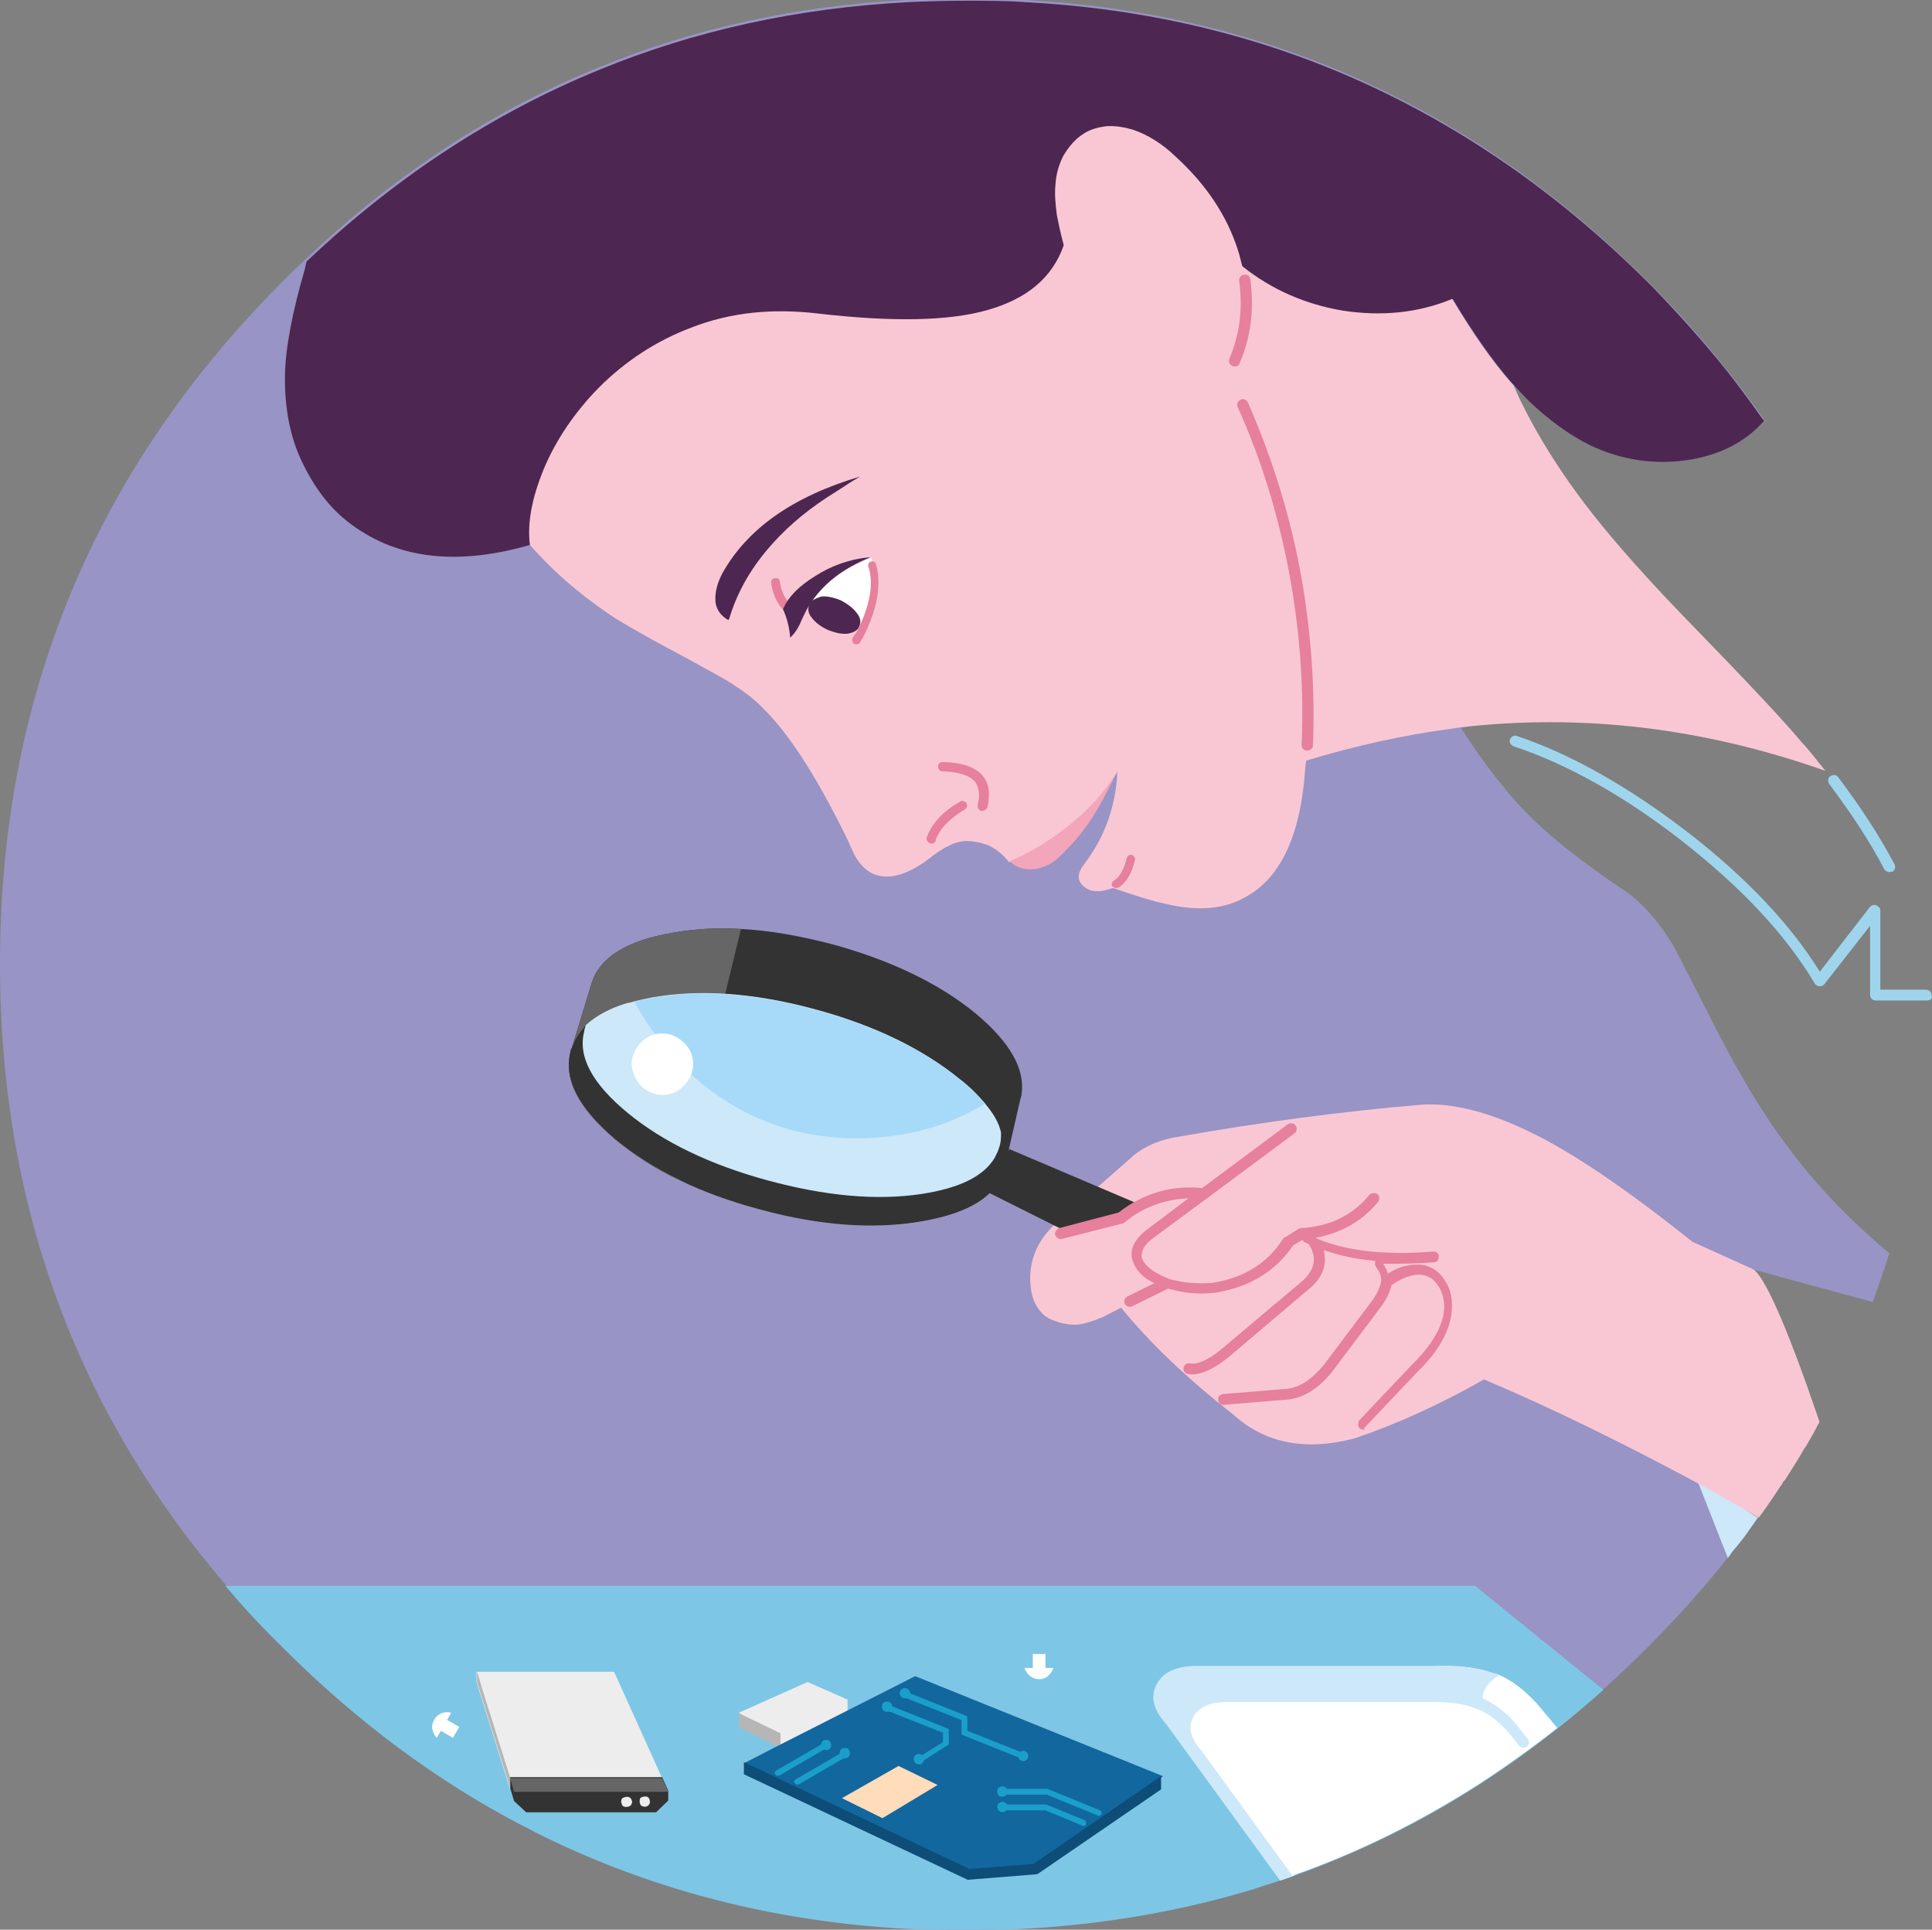<?xml version="1.0" encoding="UTF-8"?><svg id="Ebene_1" xmlns="http://www.w3.org/2000/svg" viewBox="0 0 395.94 395.4"><rect x="0" y="0" width="395.94" height="395.4" fill="#808080" stroke="none"/><defs><style>.cls-1{fill:rgba(204,204,204,0);}.cls-2{fill:#f3a5ba;}.cls-3{fill:#f9c7d4;}.cls-4{fill:#ffdcba;}.cls-5{fill:#ededed;}.cls-6{fill:#fff;}.cls-7{fill:#e6809c;}.cls-8{fill:#7ec6e5;}.cls-9{fill:#9894c5;}.cls-10{fill:#9fd5ec;}.cls-11{fill:#b6b6b6;}.cls-12{fill:#666;}.cls-13{fill:#333;}.cls-14{fill:#cde8f9;}.cls-15{fill:#a7d9f9;}.cls-16{fill:#12679f;}.cls-17{fill:#0d4d77;}.cls-18{fill:#199fca;}.cls-19{fill:#4d2751;}</style></defs><g id="Slide5_3_0_Layer0_0_FILL"><path class="cls-1" d="M507.6,458.95V-63.75H-112.2V458.95H507.6Z"/></g><g id="Slide5_3_0_Layer0_1_FILL"><path class="cls-9" d="M361.6,86c.2,.2,.3,.3,.3,.5-7-10-15.1-19.8-24.3-28.9-19.5-19.5-41-34-64.5-43.7C253.4,5.8,232.4,1.2,210,0c-4.1-.3-8.1-.3-12.2-.3s-8.1,.2-12.1,.3c-22.4,1.2-43.6,5.8-63.2,13.9-23.6,9.6-45,24.2-64.5,43.7C19.4,96.2,0,142.8,0,197.5s19.3,101.3,58,139.9c38.6,38.6,85.2,58,139.9,58s101.4-19.3,139.9-58c14.3-14.3,25.9-29.7,34.9-46.2-.9-2.7-1.8-5.1-2.7-7.5-5-14-8.7-21.9-10.8-23.6l24.6,6.7c1.2-3.4,2.4-6.8,3.4-10-8.4-7-15.7-14.7-21.7-23-4.5-6.1-8.8-13.3-13.1-21.6-5.9-11.5-8.9-17.4-9.1-17.8-3.3-5.6-6.8-9.5-10.5-12-7.6-5.1-13.7-9.8-18.2-14.1-5.3-5.1-10.4-11.6-15.2-19.2h0c10.7-1.3,16.2-12.2,16.4-32.7,.1-7.3-.6-14.9-1.9-23-1.1-6.8-2.3-11.6-3.5-14.3,5.6,.8,13.3,1.7,23,2.9,9.2,.8,18.6,2.3,28.2,4Z"/></g><g id="Slide5_3_0_Layer0_2_FILL"><path class="cls-14" d="M353.5,305.75c-3-2.7-5.4-4.5-6.8-5.3l7.4,18.8c.2-.3,.3-.4,.5-.7,.4-.7,1-1.3,1.5-1.9,.7-.9,1.4-1.7,2-2.6,.5-.8,1.1-1.5,1.6-2.3,.2-.3,.3-.5,.6-.8-1.4-.6-3.7-2.4-6.8-5.2Z"/><path class="cls-8" d="M46.2,324.95c3.6,4.3,7.5,8.5,11.7,12.6,15.2,15.2,31.6,27.4,49.3,36.6,.9,.4,1.8,.9,2.7,1.4,26.6,13.3,55.9,20,87.9,20,21,0,40.9-2.9,59.6-8.6,.2-.1,.3-.1,.5-.2,2.5-.8,5.1-1.6,7.6-2.5,.6-.3,1.2-.4,1.9-.7,22.2-8.2,42.5-20.6,61.2-37.3l-26.3-21.3H46.2m113.8,33.2l-8.6-7.1,13.9-6.2,8.2,3.6v2.9l-13.5,6.8Z"/><path class="cls-5" d="M151.4,350.95l8.6,7.1,13.7-6.9v-2.9l-8.2-3.6-14.1,6.3Z"/><path class="cls-19" d="M297.7,61.25c4.2,7,8.2,12.7,12.1,17.2,.2,.2,.3,.3,.4,.4,1,1.1,2.1,2.3,3.1,3.3,4.1,3.9,8.2,6.9,12.6,9.1,6.6,3.1,13.4,4.1,20.7,2.9,6.3-1.1,11.3-3.8,14.9-7.9-2.4-3.4-4.9-6.8-7.4-10-4.7-5.9-9.8-11.6-15.2-17.2-.2-.2-.3-.3-.3-.3-.2-.2-.3-.3-.4-.4s-.3-.3-.3-.3c-19.5-19.5-41-34-64.5-43.7C253.7,6.25,232.7,1.65,210.3,.45c-4.1-.3-8.1-.3-12.2-.3s-8.1,.1-12.2,.3c-22.4,1.2-43.6,5.8-63.2,13.9-21.5,8.8-41.4,21.8-59.4,38.8-.2,.2-.3,.3-.4,.3-.2,.5-.3,1.1-.4,1.6-2.6,8.9-4,16.3-4.1,21.8-.1,6.6,1,12.6,3.5,17.8s5.7,9.6,10.1,12.8c9.7,7.2,22,8.5,37,4.1-.3-4,8.6-8.1,26.9-12.5,10.9-2.5,31.5-6.3,61.9-11.5,30.7-5.1,52.2-9.2,64.8-12.1,20.2-4.8,32-9.6,35.1-14.2Z"/></g><path class="cls-10" d="M394.95,205h-10.6c-.6,0-1.1-.5-1.1-1.1v-14.2l-9.4,12c-.3,.3-.6,.4-1,.4-.3,0-.7-.3-.9-.5-5.9-10-15.1-19.8-27.4-29.4-11.7-9.1-23.3-15.6-34.4-19.3-.6-.3-.9-.8-.7-1.4,.3-.6,.8-.9,1.4-.7,11.3,3.8,23,10.5,35,19.7,12,9.3,21,18.8,27.1,28.6l10.3-13.3c.3-.3,.8-.5,1.3-.3,.4,.2,.8,.6,.8,1v16.3h9.4c.6,0,1.1,.5,1.1,1.1,.3,.6-.2,1.1-.9,1.1Zm-7.8-26.3c-.3,0-.8-.3-1-.6-2.9-5.6-6.8-11.5-11.3-17.5-.3-.5-.3-1.2,.3-1.6,.5-.3,1.2-.3,1.6,.3,4.6,6.1,8.5,12.1,11.5,17.8,.3,.5,.1,1.2-.4,1.5-.2,0-.5,.1-.7,.1Z"/><g id="Slide5_3_0_Layer0_2_MEMBER_1_FILL"><path class="cls-11" d="M159.95,355.15l-8.5-4.1v2.9l8.5,4.2v-3Z"/></g><g id="Slide5_3_0_Layer0_2_MEMBER_2_FILL"><path class="cls-16" d="M198.45,383.35l13.7-1.1,26.2-18.3-50.8-20.5-27.4,13.9h0l-7.6,3.9,45.9,22.1Z"/></g><g id="Slide5_3_0_Layer0_2_MEMBER_2_MEMBER_0_FILL"><path class="cls-4" d="M184.15,361.85l-11.6,6.6,8.3,4.1,11.3-6.8-8-3.9Z"/></g><path class="cls-18" d="M222.05,374.15c-.1,0-.2,0-.3-.1l-7.5-3.1h-7.8c-.3,0-.6-.3-.6-.6s.3-.6,.6-.6h7.9c.1,0,.2,0,.3,.1l7.6,3.1c.3,.2,.4,.4,.3,.8,0,.3-.3,.4-.5,.4Zm3.1-2.1c-.1,0-.2,0-.3-.1l-10.3-4.2h-9.1c-.3,0-.6-.3-.6-.6s.3-.6,.6-.6h9.2c.1,0,.2,0,.3,.1l10.5,4.3c.3,.2,.4,.4,.3,.8-.2,.2-.4,.3-.6,.3Zm-61.8-6.4c-.3,0-.3-.1-.5-.3-.2-.3-.1-.6,.3-.8l10-5.8c.3-.2,.6-.1,.8,.3,.2,.3,.1,.6-.3,.8l-10,5.8h-.3Zm-4-1.8c-.3,0-.3-.1-.5-.3-.2-.3-.1-.6,.3-.8l10-5.8c.3-.2,.6-.1,.8,.3,.2,.3,.1,.6-.3,.8l-10,5.8c0-.1-.2,0-.3,0Zm29-2.6c-.3,0-.3-.1-.4-.3-.2-.3-.1-.6,.2-.8l5.1-3.2v-1.9l-11.6-4.6c-.3-.2-.4-.4-.3-.8,.2-.3,.4-.4,.8-.3l12,4.8c.3,.1,.3,.3,.3,.5v2.6c0,.3-.1,.3-.3,.4l-5.5,3.5c-.1,0-.2,.1-.3,.1Zm21.3-.8c-.1,0-.2,0-.3-.1l-12-4.8c-.3-.1-.3-.3-.3-.5v-2.6l-11.6-4.6c-.3-.2-.4-.4-.3-.8,.2-.3,.4-.4,.8-.3l12,4.8c.3,.1,.3,.3,.3,.5v2.6l11.6,4.6c.3,.2,.4,.4,.3,.8,.1,.3-.2,.4-.5,.4Z"/><g id="Slide5_3_0_Layer0_2_MEMBER_2_MEMBER_1_MEMBER_0_FILL"><path class="cls-18" d="M186.2,347.7c.23-.22,.3-.45,.3-.75s-.15-.6-.3-.75c-.23-.22-.45-.3-.75-.3s-.6,.15-.75,.3c-.23,.22-.3,.53-.3,.75,0,.3,.15,.6,.3,.75,.23,.22,.52,.3,.75,.3,.3,.07,.6-.08,.75-.3Z"/></g><g id="Slide5_3_0_Layer0_2_MEMBER_2_MEMBER_1_MEMBER_1_FILL"><path class="cls-18" d="M206.18,367.85c.23-.22,.3-.45,.3-.75s-.15-.6-.3-.75c-.23-.22-.45-.3-.75-.3s-.6,.15-.83,.3c-.23,.22-.23,.53-.23,.75,0,.3,.15,.6,.23,.75,.23,.22,.52,.3,.83,.3s.52-.08,.75-.3Z"/></g><g id="Slide5_3_0_Layer0_2_MEMBER_2_MEMBER_1_MEMBER_2_FILL"><path class="cls-18" d="M210.43,360.55c.23-.22,.3-.45,.3-.75s-.15-.6-.3-.75c-.23-.22-.45-.3-.75-.3s-.6,.15-.75,.3-.3,.53-.3,.75,.15,.6,.3,.75c.23,.22,.52,.3,.75,.3,.3,0,.6-.08,.75-.3Z"/></g><g id="Slide5_3_0_Layer0_2_MEMBER_2_MEMBER_1_MEMBER_3_FILL"><path class="cls-18" d="M206.18,371c.23-.22,.3-.45,.3-.75s-.15-.6-.3-.75c-.23-.22-.45-.3-.75-.3s-.6,.15-.75,.3c-.23,.22-.3,.53-.3,.75s.15,.6,.3,.75c.23,.22,.52,.3,.75,.3,.3,.07,.52,0,.75-.3Z"/></g><g id="Slide5_3_0_Layer0_2_MEMBER_2_MEMBER_1_MEMBER_4_FILL"><path class="cls-18" d="M170.05,358.3c.22-.22,.3-.45,.3-.75s-.15-.6-.3-.75c-.22-.22-.45-.3-.75-.3s-.6,.15-.75,.3-.3,.53-.3,.75,.15,.6,.3,.75,.53,.3,.75,.3c.3,.07,.52-.08,.75-.3Z"/></g><g id="Slide5_3_0_Layer0_2_MEMBER_2_MEMBER_1_MEMBER_5_FILL"><path class="cls-18" d="M173.88,359.98c.22-.22,.3-.45,.3-.75s-.15-.6-.3-.82c-.22-.22-.45-.22-.75-.22s-.6,.15-.75,.22c-.23,.22-.3,.53-.3,.82s.15,.6,.3,.75,.53,.3,.75,.3c.3,0,.67-.08,.75-.3Z"/></g><g id="Slide5_3_0_Layer0_2_MEMBER_2_MEMBER_1_MEMBER_6_FILL"><path class="cls-18" d="M182.55,350.45c.23-.22,.3-.45,.3-.75s-.15-.6-.3-.75c-.23-.22-.45-.3-.75-.3s-.6,.15-.83,.3c-.23,.22-.23,.53-.23,.75,0,.3,.15,.6,.23,.75,.23,.22,.52,.3,.83,.3s.6-.08,.75-.3Z"/></g><g id="Slide5_3_0_Layer0_2_MEMBER_2_MEMBER_1_MEMBER_7_FILL"><path class="cls-18" d="M189.05,361.2c.23-.22,.3-.45,.3-.75s-.15-.6-.3-.75c-.23-.22-.45-.3-.75-.3s-.6,.15-.75,.3c-.23,.22-.3,.53-.3,.75s.15,.6,.3,.75c.23,.22,.52,.3,.75,.3,.3,.15,.6,0,.75-.3Z"/></g><g id="Slide5_3_0_Layer0_2_MEMBER_2_MEMBER_2_FILL"><path class="cls-17" d="M198.05,385.05c.2,.1,.3,.2,.6,.1l13.7-1.1c.2,0,.3-.1,.5-.2l25.1-17.2v-2.7c-.1,0-.2,.1-.3,.2l-25.9,17.8-13.1,1-45.8-21.7c-.2-.1-.3-.1-.4-.1v2.4l45.6,21.5Z"/></g><g id="Slide5_3_0_Layer0_2_MEMBER_3_FILL"><path class="cls-5" d="M97.65,342.55v2.1l6.8,21.7,31.2-2.1-9.8-21.7h-28.2Z"/></g><g id="Slide5_3_0_Layer0_2_MEMBER_3_MEMBER_0_FILL"><path class="cls-13" d="M104.55,366.35l.8,2.7,2.5,2.3h26.6l2.5-2.4v-2l-1.2-2.7v-.1h-31.2v2.2h0Z"/></g><g id="Slide5_3_0_Layer0_2_MEMBER_3_MEMBER_0_MEMBER_0_FILL"><path class="cls-12" d="M104.55,364.35l.8,2.8h31.6l-1.2-2.7v-.1h-31.2Z"/></g><g id="Slide5_3_0_Layer0_2_MEMBER_3_MEMBER_1_FILL"><path class="cls-11" d="M97.95,343.05l-.2-.5v2.1l6.8,21.7v-2.1l-5.7-18.1-.9-3.1Z"/></g><g id="Slide5_3_0_Layer0_2_MEMBER_4_FILL"><path class="cls-5" d="M129.2,369.98c.26-.26,.34-.51,.34-.77s-.17-.6-.34-.77c-.26-.26-.43-.26-.77-.26s-.6,.17-.86,.26c-.26,.26-.26,.51-.26,.77s.17,.6,.26,.77c.26,.26,.51,.26,.86,.26,.26,0,.6-.09,.77-.26Z"/></g><g id="Slide5_3_0_Layer0_2_MEMBER_5_FILL"><path class="cls-5" d="M132.9,369.9c.23-.22,.3-.45,.3-.75s-.15-.6-.3-.82c-.23-.22-.45-.22-.75-.22s-.6,.15-.83,.22c-.23,.22-.23,.53-.23,.82s.15,.6,.23,.75c.23,.22,.52,.3,.83,.3s.52-.08,.75-.3Z"/></g><g id="Slide5_3_0_Layer0_2_MEMBER_6_FILL"><path class="cls-6" d="M306.05,342.85c-2.7-1-6.2-1.5-10.2-1.5l-46.4,1.8c-4,0-6.8,1.2-8.1,3.6-1.5,2.5-.9,5.3,1.9,8.4l19.1,30.1c.9-.3,1.8-.6,2.6-.9,.2,0,.3-.1,.4-.2,13.3-4.7,25.9-11,37.9-18.7,5.5-3.6,10.7-7.3,15.9-11.4l-4.2-5c-2.4-2.6-4.9-4.6-7.6-5.8-.4-.2-.8-.3-1.3-.4Z"/></g><g id="Slide5_3_0_Layer0_2_MEMBER_6_MEMBER_0_FILL"><path class="cls-14" d="M306.05,342.85c-2.7-1-6.2-1.5-10.2-1.5h-50.6c-4,0-6.8,1.2-8.1,3.6-1.5,2.5-.9,5.3,1.9,8.4l23.3,32c.9-.3,1.8-.6,2.6-.9l-18.7-25.7c-2.3-2.6-2.9-4.9-1.6-7.1,1.2-2,3.6-2.9,6.8-2.9h42.4c3.5,0,6.2,.4,8.5,1.3,1,.3,1.9,.8,2.8,1.4,0-.1-.1-.1-.2-.2,1.6,1.1,2.9,2.3,4.1,3.6l2.3,2.9c.3,.3,.4,.3,.8,.4,.3,0,.6-.1,.8-.3,.3-.2,.3-.4,.4-.8,0-.3-.1-.6-.3-.8l-2.3-2.9c-1.5-1.9-3.6-3.6-6.1-5h-.1c-.1-.1-.2-.1-.3-.2-.2-.1-.3-.1-.4-.2,0-1.7,1.1-3.3,3.3-4.6-.2-.3-.6-.4-1.1-.5Z"/></g><g id="Slide5_3_0_Layer0_2_MEMBER_7_FILL"><path class="cls-3" d="M216.15,250.95h0l-.5,.4c-3.2,3.3-4.7,7-4.5,11.3,.1,2.1,.5,3.8,1.4,5.1,.8,1.4,2,2.4,3.6,2.9,1.6,.6,3,.8,4.6,.8,1.4-.2,3.2-.7,5.3-1.6l3.7-1.9c5.9,7.2,13.5,14.5,23,21.9,6.5,5.9,14.8,7.5,24.8,4.9,8.6-2.9,17.4-6.9,26.6-12.1,14.6,6.2,28.9,13.3,43.1,20.9,4.4,2.4,8.8,4.9,13.2,7.4,.3-.3,.3-.5,.6-.8,1.4-1.9,2.6-3.8,3.9-5.7,.2-.2,.3-.3,.3-.5,.1-.1,.1-.2,.2-.3,.1-.2,.2-.3,.3-.3,1.4-2.2,2.7-4.2,4-6.5,.1-.2,.2-.3,.3-.4,.9-1.5,1.7-2.9,2.5-4.5,.2-.3,.3-.4,.3-.7-.9-2.7-1.8-5.1-2.6-7.5-5-14-8.7-21.9-10.8-23.6l-12.6-5.7c-13.8-11-24.9-18.5-33.3-22.5-8.4-4.1-15.9-6-22.2-5.6-16.5,1.4-32.9,3.6-49.4,6.5-4.2,.6-7.8,2.1-10.4,4.6l-15.4,13.5Z"/></g><g id="Slide5_3_0_Layer0_2_MEMBER_7_MEMBER_0_FILL"><path class="cls-13" d="M209.35,224.25c.8-5.2-2.4-10.7-9.3-16.5-7.5-6.2-17.5-11-29.6-14.3-6.6-1.7-12.7-2.8-18.6-3.1-5-.3-9.7,0-14.1,.8-9.4,1.6-14.9,5.1-16.5,10.3l-4.1,13.4q-.1,.3-.2,.6c-1.5,5.7,1.6,11.6,9.1,18,3.9,3.2,8.3,6.1,13.3,8.4,4.9,2.4,10.5,4.4,16.5,6,12.2,3.3,23.3,4.1,33,2.4,6.4-1.1,11.1-3,13.9-5.8l16.4,8.2,11.1-2.9c1.3-1,2.6-1.9,4.1-2.6l-27.5-11.7-.2,.5,2.5-10.9c.2-.5,.2-.6,.2-.8Z"/></g><g id="Slide5_3_0_Layer0_2_MEMBER_7_MEMBER_0_MEMBER_0_FILL"><path class="cls-12" d="M151.85,190.35c-5-.3-9.7,0-14.1,.8-9.4,1.6-14.9,5.1-16.5,10.3l-4.1,13.4q-.1,.3-.2,.6c-1.5,5.6,1.6,11.6,9.1,18,3.9,3.2,8.3,6.1,13.3,8.4l12.5-51.5Z"/></g><g id="Slide5_3_0_Layer0_2_MEMBER_7_MEMBER_0_MEMBER_1_FILL"><path class="cls-13" d="M116.95,215.35c-1.5,5.7,1.6,11.6,9.1,18,7.6,6.3,17.6,11.2,30,14.4,12.2,3.3,23.3,4.1,33,2.4,6.4-1.1,11.1-3,13.9-5.8,1.5-1.5,2.5-3.1,3-5.1h0c.1-.3,.2-.4,.2-.7,.4-2.2,.3-4.4-.7-6.7,0,.4-14.2-3-42.6-10.5-28.4-7.4-42.7-11.2-42.6-11.4-1.4,1.4-2.4,2.9-3,4.7-.3,.3-.3,.6-.3,.7Z"/></g><g id="Slide5_3_0_Layer0_2_MEMBER_7_MEMBER_0_MEMBER_1_MEMBER_0_FILL"><path class="cls-14" d="M202.05,226.35c-.1-.1-.1-.2-.2-.3-1.4-1.6-3-3.3-5.1-4.9-7.6-6.2-17.6-11.1-29.9-14.4-12.3-3.3-23.3-4.1-33.1-2.4-1.4,.3-2.5,.5-3.7,.8-.5,.2-1,.3-1.6,.4-3.6,1.1-6.3,2.6-8.4,4.5-.1,.3-.2,.8-.3,1v.2c-1.4,5.2,1.6,10.8,8.9,16.8,7.3,6,16.9,10.6,28.6,13.8,11.8,3.2,22.3,4.2,31.6,2.8,7.8-1.2,12.7-3.6,15-7.4,.4-.8,.8-1.6,1-2.4,.3-.9,.3-1.8,.3-2.8-.4-1.9-1.5-3.8-3.1-5.7Z"/></g><g id="Slide5_3_0_Layer0_2_MEMBER_7_MEMBER_0_MEMBER_1_MEMBER_0_MEMBER_0_FILL"><path class="cls-15" d="M201.85,226.15c-1.4-1.6-3-3.3-5.1-4.9-7.6-6.2-17.6-11.1-29.9-14.4-12.3-3.3-23.3-4.1-33.1-2.4-1.4,.3-2.5,.5-3.7,.8,2.4,4.6,5.6,8.9,9.5,12.9,10,10,22.1,15.1,36.2,15.1,9.8-.1,18.4-2.4,26.1-7.1Z"/></g><g id="Slide5_3_0_Layer0_2_MEMBER_7_MEMBER_0_MEMBER_1_MEMBER_0_MEMBER_1_FILL"><path class="cls-6" d="M131.35,222.45c1.2,1.2,2.7,1.9,4.4,1.9s3.2-.6,4.4-1.9c1.2-1.2,1.9-2.7,1.9-4.4s-.6-3.2-1.9-4.4c-1.2-1.2-2.7-1.9-4.4-1.9s-3.2,.6-4.4,1.9c-1.2,1.2-1.9,2.7-1.9,4.4,.2,1.8,.7,3.1,1.9,4.4Z"/></g><path class="cls-7" d="M279.45,292.95c-.3,0-.5-.1-.8-.3-.4-.4-.4-1.1-.1-1.6l10.8-11.4c4.7-4.6,6.9-8.9,6.6-12.7-.2-1.4-.5-2.5-1.3-3.6-.6-.8-1.1-1.4-1.7-1.6-.1,0-.1-.1-.2-.1-.9-.5-1.9-.6-3.3-.3-1.4,.3-2.9,1-4.3,2-.3,1.4-1,2.9-2.2,4.5l-10,13.3c-2.8,3.4-5.7,5.2-8.8,5.6l-13.3,1.1c-.6,.1-1.1-.3-1.2-1-.1-.6,.3-1.1,1-1.2l13.3-1.1c2.4-.3,4.9-1.9,7.3-4.8l10-13.3c1-1.4,1.6-2.7,1.8-3.9h0c.1-1-.3-1.9-1-2.9-.3-.3-.3-.8-.2-1.3-3.9-.3-7.4-1.1-10.6-2.2,.7,2.4,.3,5.5-3.5,8.4l-15.1,12.8c-3.7,3.2-6.8,4.6-9.2,4.2-.6-.1-1-.7-.9-1.3s.7-1,1.3-.9c1.2,.3,3.5-.3,7.3-3.6l15.2-12.8c3.1-2.5,3.7-5.1,1.9-8-.3-.2-.6-.3-.9-.4-.3-.2-.3-.3-.4-.5l-1.9,1.1c-3.6,5.3-8.8,8.5-15.8,9.7-2.5,.3-5.1,.3-7.7-.3-.8-.2-1.5-.3-2.2-.5l-7.3,3.6c-.5,.3-1.2,.1-1.5-.5s-.1-1.2,.5-1.5l5.5-2.7c-.4-.3-.9-.5-1.4-.8-1.9-1.3-2.9-2.9-3.2-4.5-.3-1.9,.7-3.7,2.7-5.4l8.9-6.7c-3.3,.1-6.3,.9-9.1,2.3-1.4,.7-2.6,1.5-3.8,2.5-.2,.1-.3,.2-.4,.3l-12.6,3.2c-.6,.2-1.2-.3-1.4-.8s.3-1.2,.8-1.4l12.2-3.2c1.3-1,2.6-1.9,4.1-2.6,3.9-2,8.2-2.9,13-2.4l17.6-13.1c.5-.3,1.2-.3,1.6,.3,.3,.5,.3,1.2-.3,1.6l-17.9,13.3h0l-11.5,8.5c-1.4,1.1-1.9,2.3-1.9,3.4,.2,1,.9,1.9,2.3,2.9,.9,.6,1.9,1.1,3.1,1.6,.7,.3,1.5,.4,2.3,.6,2.3,.4,4.6,.5,6.9,.3,6.4-1,11.3-4.1,14.3-8.9,.1-.2,.3-.3,.3-.3l2.9-1.8c.2-.1,.3-.2,.5-.2,6-.3,10.7-2.7,14.1-6.8,.3-.4,1.1-.5,1.6-.2s.5,1.1,.2,1.6c-3.3,4-7.6,6.4-12.9,7.4,6.2,2.7,14.3,3.6,24.1,2.8,.6-.1,1.2,.3,1.2,1,.1,.6-.3,1.2-1,1.2-3.6,.3-7.2,.3-10.4,.3,.5,.7,.8,1.4,1,2,1.3-.8,2.6-1.4,3.9-1.6,1.9-.4,3.6-.3,4.9,.4,1,.4,1.9,1.2,2.7,2.4,1,1.4,1.5,2.9,1.6,4.6,.3,4.6-2,9.5-7.3,14.6l-10.8,11.4c.6,.1,.2,.2,0,.2Z"/><g id="Slide5_3_0_Layer0_2_MEMBER_8_FILL"><path class="cls-6" d="M212.92,344.07c.84,0,1.61-.28,2.1-.91,.42-.42,.7-.91,.84-1.4h-1.61v-2.86h-2.59v2.86h-1.68c.14,.56,.42,.98,.84,1.4,.56,.56,1.26,.91,2.1,.91Z"/></g><g id="Slide5_3_0_Layer0_2_MEMBER_9_FILL"><path class="cls-6" d="M88.97,352.42c-.42,.73-.56,1.54-.26,2.28,.15,.57,.44,1.06,.83,1.36l.8-1.4,2.49,1.43,1.29-2.25-2.49-1.43,.84-1.46c-.55-.16-1.06-.12-1.6-.03-.86,.23-1.49,.76-1.9,1.49Z"/></g><g><g id="Slide5_3_0_Layer0_2_MEMBER_10_FILL"><path class="cls-3" d="M254.6,54.55c-.3-1-.5-2.1-.9-3.3-2.3-7.2-6.6-13.5-12.7-19.1-2.9-2.8-5.9-4.6-8.9-5.6-1.7-.5-3.6-.8-5.2-.7-1.9,.2-3.6,.7-4.9,1.6-1.6,1-2.9,2.5-4.1,4.5-.9,1.8-1.5,3.8-1.6,6-.2,1.8,0,3.9,.3,6.2,.3,1.4,.7,3.5,1.4,6.1-2.3,6.6-7.5,11-15.7,13.3-8.1,2.3-19.8,2.4-34.6,.7-9.3-1.1-17.9-.3-26.1,2.9-7.1,2.7-13.4,6.8-18.9,12.3-4.9,5-8.7,10.6-11.2,16.5-2.4,5.8-3.5,11.1-2.9,15.7,4.8,5.5,10.7,10.6,17.6,15.1,1.6,1,4.2,2.5,7.6,4.4,2,1.1,5.5,2.9,10.5,5.7,3.7,2,5.8,3.2,6.2,3.6,2.3,1.4,4.4,3.1,6.2,5,4.9,4.9,10.2,13,16,24.6,.6,1.1,1.4,2.9,2.4,5.1,1,1.9,2.3,3.1,3.6,3.8,3.4,1.6,7.6,.3,12.6-3.7,2.3-1.7,4.3-2.7,6.2-2.9,1.8-.1,3.5,.3,4.9,.8,1.6,.7,3,1.8,4.4,3.5,3.9-.2,7.9-2.1,12.1-5.9,3.5-3.1,6.8-7.2,9.8-12.1l.3-.6c-.3,6.8-2.4,13.2-6.8,19-1.4,1.8-1.5,3.3-.3,4.4,1.4,1.4,3.5,1.5,6.2,.5,3.4,1.2,6.3,2.1,8.8,2.8,1.8,.4,3.4,.8,4.7,1,5,.8,9.4,.3,13-1.6,7.6-3.7,12-12.7,12.9-26.9,0-.4,.1-.9,.2-1.4,9.9-3,19.8-5.2,29.5-6.5,.7-.1,1.4-.2,2-.3,25-2.9,50,.1,74.9,8.9-1.6-1.9-3.1-4-4.9-5.9-3.6-4.3-10.8-12-21.5-23-9.3-9.5-16.4-17.5-21.2-23.6-7-8.9-12.5-17.8-16.4-26.6-.2-.2-.3-.3-.4-.4-3.9-4.4-7.9-10.1-12.1-17.2-7,2.9-14.5,3.6-22.4,2.4-7.7-1.3-14.6-4.3-20.6-9.1m-25.9,126.5c1.4-1,2.4-2.7,2.9-5.1-.5,2.5-1.4,4.1-2.9,5.1Z"/></g><path class="cls-7" d="M228.7,181.95c-.3,0-.5-.2-.7-.3-.3-.3-.2-.9,.3-1.2,1.2-.8,2.1-2.4,2.6-4.6,.1-.4,.6-.8,1-.7,.4,.1,.8,.6,.7,1-.6,2.7-1.7,4.6-3.3,5.7-.2,0-.3,.1-.6,.1Z"/></g><g id="Slide5_3_0_Layer0_2_MEMBER_10_MEMBER_0_FILL"><path class="cls-19" d="M149.45,126.75c1.6-5.3,4.3-10.1,8.2-14.6,.3-.3,.4-.5,.7-.8,3.6-4,7.9-7.5,13.3-10.8,1.5-1,2.9-1.9,4.6-2.9-13.8,4.1-23.1,10.7-28.2,19.8-1.2,2.3-1.6,4.3-1.4,6.1,.3,1.6,1.2,2.7,2.6,3.5,.1-.1,.2-.2,.2-.3Z"/></g><g><g id="Slide5_3_0_Layer0_2_MEMBER_10_MEMBER_0_MEMBER_0_FILL"><path class="cls-6" d="M176.25,128.85c3-6.1,3.8-10.8,2.3-14.6-6.8,2.9-11.3,5.9-13.3,8.9l11,5.7Z"/></g><path class="cls-7" d="M163.35,127.15c-.2,0-.3-.1-.5-.2-2.9-1.9-4.4-4.4-4.8-7.5-.1-.5,.3-1,.8-1,.5-.1,1,.3,1,.8,.3,2.5,1.6,4.6,4,6.2,.4,.3,.5,.9,.3,1.3-.2,.3-.5,.4-.8,.4Z"/></g><g id="Slide5_3_0_Layer0_2_MEMBER_10_MEMBER_0_MEMBER_0_MEMBER_0_FILL"><path class="cls-19" d="M165.84,123.92c-.34,.9-.22,1.79,.56,2.69,.78,1.01,1.79,1.79,3.25,2.46,1.46,.56,2.69,.9,4.03,.78,1.23-.22,2.13-.67,2.46-1.57,.34-.9,.22-1.68-.56-2.69s-1.79-1.79-3.25-2.58c-1.46-.56-2.69-.9-4.03-.78-1.23,.45-2.13,.78-2.46,1.68Z"/></g><g id="Slide5_3_0_Layer0_2_MEMBER_10_MEMBER_0_MEMBER_0_MEMBER_1_FILL"><path class="cls-19" d="M163.83,128.06c1.12-2.58,1.9-3.92,2.13-4.14,2.46-4.03,6.61-7.39,12.43-9.74-4.14,.34-7.95,1.68-11.42,3.92-3.25,2.02-5.38,4.14-6.5,6.72,.9,2.02,1.34,4.03,1.46,5.82,.56-.45,1.23-1.23,1.9-2.58Z"/></g><path class="cls-7" d="M175.45,132.05c-.2,0-.3-.1-.5-.2-.3-.3-.4-.8-.2-1.2,.3-.3,.5-.8,.8-1.1,2.7-5.3,3.6-9.9,2.4-13.5-.2-.4,.2-.9,.6-1,.4-.2,.9,.2,1,.6,1.1,4.1,.3,9.1-2.6,14.8-.3,.5-.6,1-.9,1.5-.1-.1-.4,.1-.6,.1Z"/><path class="cls-7" d="M267.85,153.8h0c-.7,0-1.1-.5-1.1-1.2,.5-11.1-.3-22.3-2.2-33.3-2.2-12.5-5.8-24.6-10.9-35.9-.3-.6,0-1.2,.6-1.5s1.2,0,1.5,.6c5.1,11.6,8.9,23.9,11.1,36.6,1.9,11.3,2.7,22.6,2.2,33.9-.1,.4-.6,.8-1.2,.8Zm-14.9-78.7c-.2,0-.3,0-.4-.1-.6-.3-.8-.9-.6-1.5,2.1-4.9,2.8-10.3,2-15.9-.1-.6,.3-1.2,1-1.3s1.2,.3,1.3,1c.8,6.1,.1,11.8-2.2,17.1-.1,.5-.5,.7-1.1,.7Z"/><path class="cls-7" d="M190.85,172.85c-.1,0-.3,0-.3-.1-.5-.2-.8-.7-.6-1.2,1-2.8,3.2-5.2,6.8-7.3,.4-.3,1-.1,1.3,.3,.3,.4,.1,1-.3,1.3-3.2,1.9-5.2,4-6,6.3,0,.5-.4,.7-.9,.7Zm10.5-6.7h-.3c-.5-.2-.8-.7-.7-1.1,.5-2,.3-3.6-.4-4.7-1-1.4-3.4-2.2-6.8-2.3-.5,0-.9-.4-.9-1s.4-.9,1-.9c4.2,.1,6.8,1.1,8.3,3,1.2,1.6,1.4,3.6,.8,6.3-.2,.4-.6,.7-1,.7Z"/><g id="Slide5_3_0_Layer0_2_MEMBER_10_MEMBER_3_FILL"><path class="cls-2" d="M222.3,169.75c1.9-2.5,4.1-6.3,6.5-11.4-2.5,4.1-6,7.9-10.4,11.3-3.9,3-7.7,5.3-11.5,6.8,1.4,1.4,3.2,1.9,5.4,1.6,1.6-.3,3.1-1,4.3-2,1.8-1.7,3.8-3.7,5.7-6.3Z"/></g></svg>
